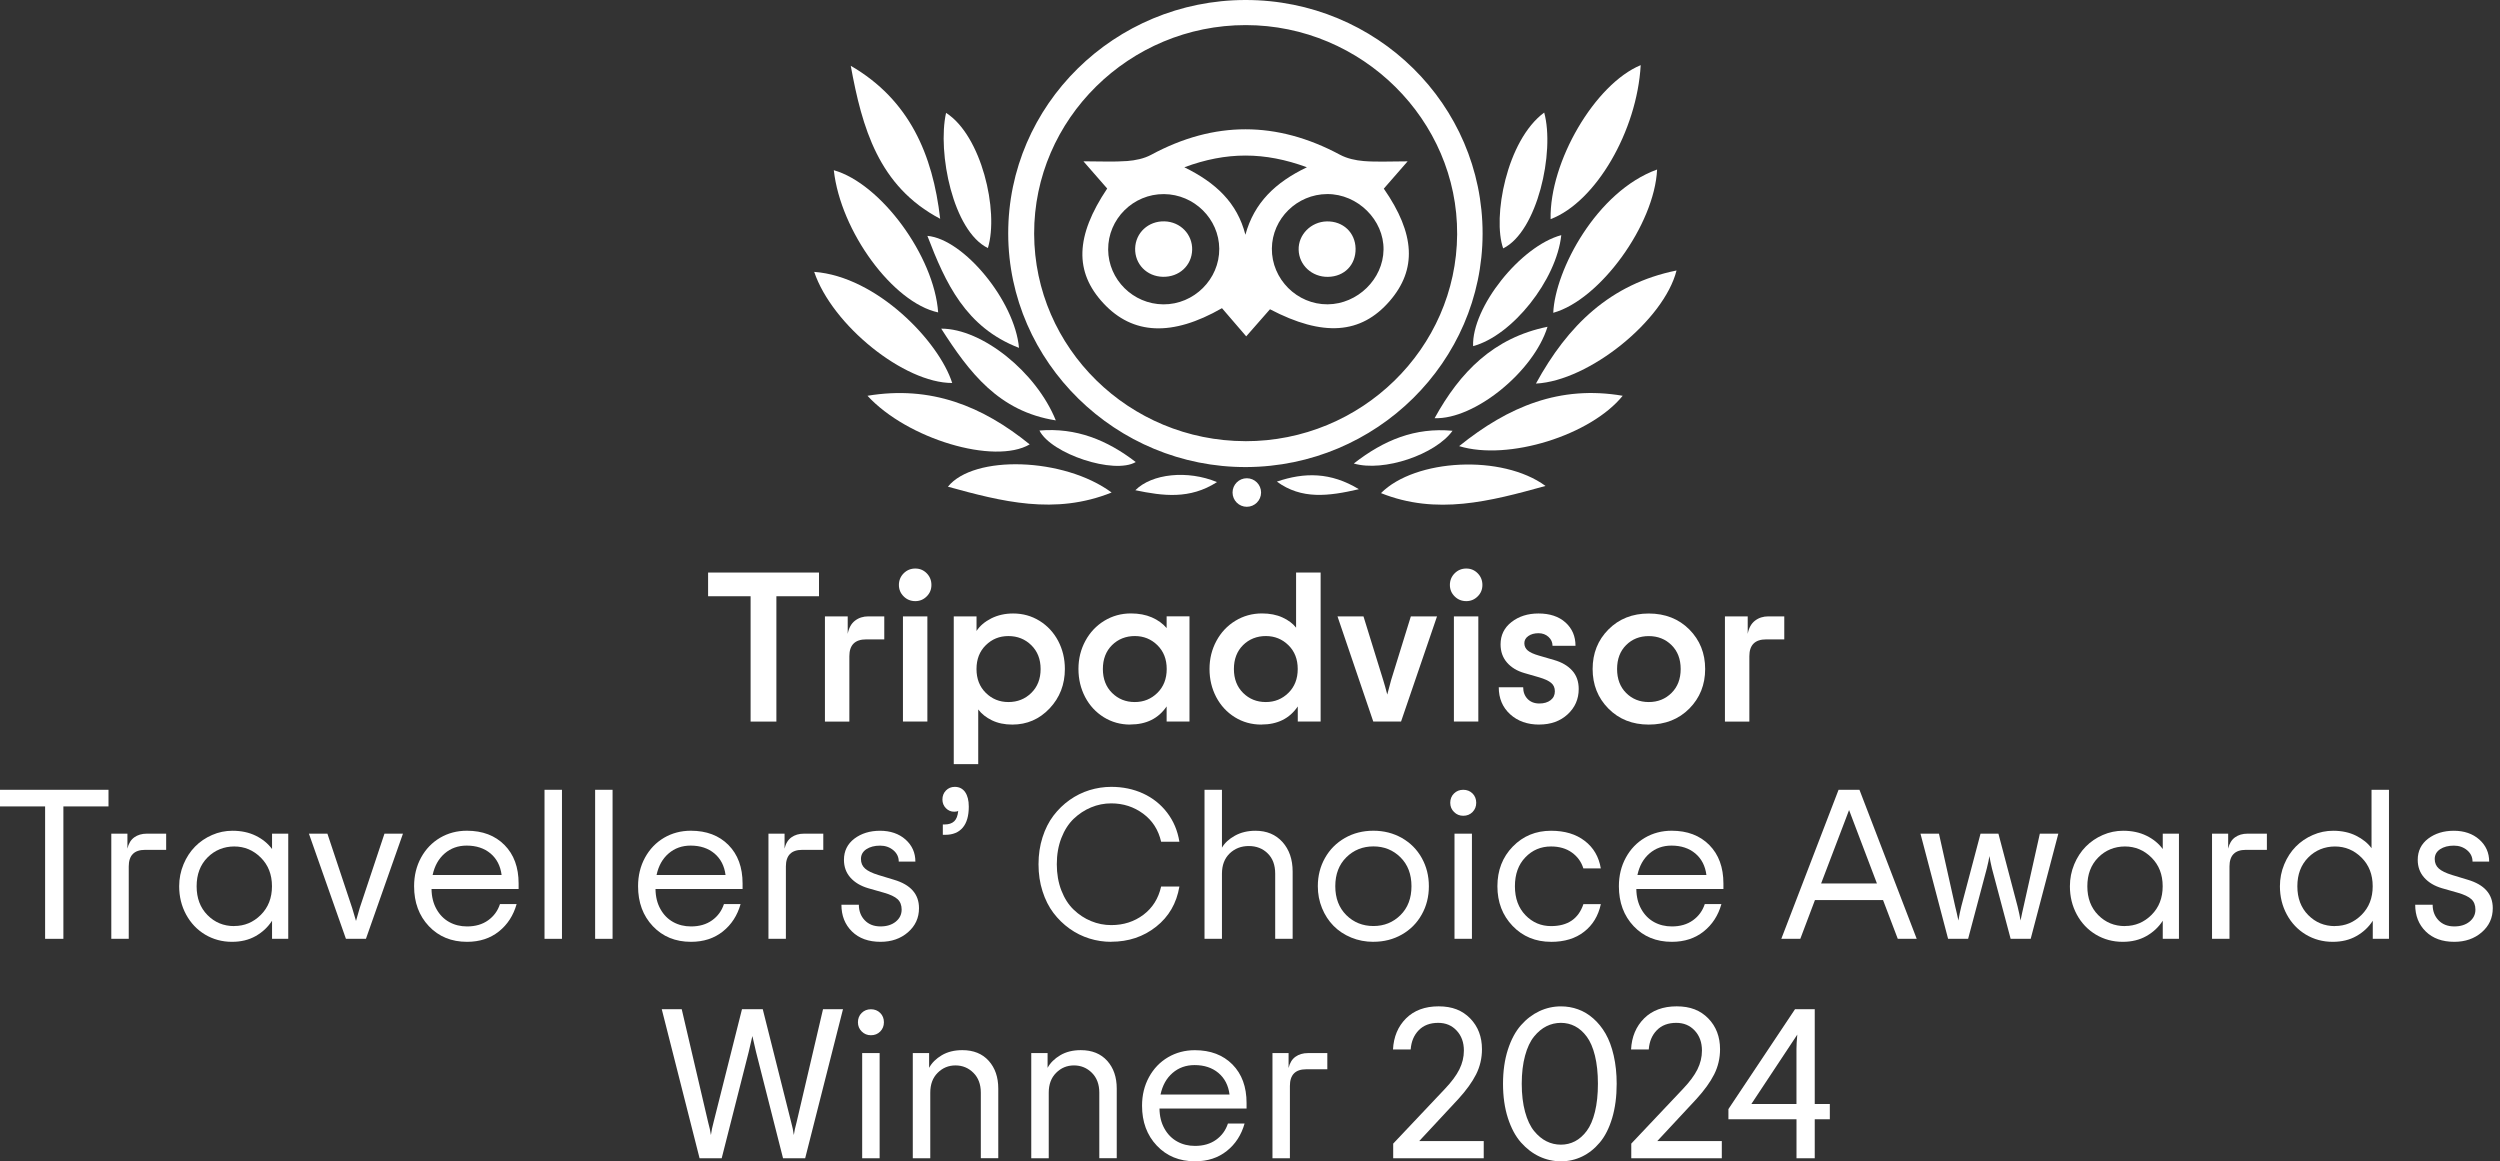 <svg width="155" height="72" viewBox="0 0 155 72" fill="none" xmlns="http://www.w3.org/2000/svg">
<rect x="0" y="0" width="155" height="72" fill="#333333" stroke="none"/>
<g>
<path d="M77.222 2.85429e-06C85.346 -0.005 91.931 6.486 91.921 14.49C91.911 22.427 85.334 28.925 77.272 28.958C69.193 28.99 62.524 22.452 62.509 14.49C62.494 6.51 69.099 0.005 77.222 2.85429e-06ZM77.208 27.354C84.399 27.367 90.298 21.609 90.343 14.53C90.388 7.443 84.449 1.561 77.242 1.556C70.019 1.551 64.097 7.388 64.117 14.495C64.137 21.58 70.001 27.339 77.208 27.352V27.354Z" fill="white"/>
<path d="M58.166 19.37C55.36 18.766 52.116 14.346 51.696 10.553C54.614 11.378 57.918 15.882 58.166 19.37Z" fill="white"/>
<path d="M95.228 23.782C97.209 20.16 99.846 17.602 103.945 16.77C103.175 19.84 98.541 23.611 95.228 23.782Z" fill="white"/>
<path d="M102.74 10.51C102.581 13.928 99.2 18.591 96.302 19.394C96.416 16.739 98.996 11.862 102.74 10.51Z" fill="white"/>
<path d="M50.48 16.856C54.363 17.14 58.223 21.177 59.036 23.745C56.056 23.752 51.601 20.168 50.48 16.856Z" fill="white"/>
<path d="M58.291 13.565C54.465 11.554 53.448 7.907 52.747 4.079C56.379 6.185 57.833 9.58 58.291 13.565Z" fill="white"/>
<path d="M96.138 13.587C96.063 10.018 98.899 5.207 101.723 4.039C101.5 8.106 98.944 12.521 96.138 13.587Z" fill="white"/>
<path d="M53.784 24.538C57.721 23.884 60.916 25.179 63.841 27.553C61.649 28.831 56.252 27.22 53.784 24.538Z" fill="white"/>
<path d="M90.467 27.66C93.53 25.192 96.722 23.874 100.607 24.538C98.638 26.974 93.525 28.593 90.467 27.66Z" fill="white"/>
<path d="M68.92 30.536C65.398 31.95 62.106 31.093 58.77 30.175C60.381 28.182 65.972 28.356 68.92 30.536Z" fill="white"/>
<path d="M95.822 30.128C92.362 31.088 89.07 31.953 85.62 30.573C87.751 28.441 93.135 28.157 95.822 30.128Z" fill="white"/>
<path d="M65.46 26.064C61.912 25.509 60.09 23.081 58.355 20.376C60.881 20.369 64.244 23.056 65.46 26.064Z" fill="white"/>
<path d="M88.946 25.927C90.522 23.066 92.595 20.943 95.946 20.26C95.088 23.041 91.419 26.02 88.946 25.927Z" fill="white"/>
<path d="M58.656 6.998C60.844 8.393 61.947 13.076 61.249 15.38C59.091 14.329 58.107 9.466 58.656 6.998Z" fill="white"/>
<path d="M93.197 15.4C92.525 13.503 93.398 8.708 95.74 6.978C96.411 9.424 95.315 14.358 93.197 15.4Z" fill="white"/>
<path d="M96.799 14.579C96.505 17.356 93.766 20.809 91.332 21.46C91.245 19.061 94.268 15.258 96.799 14.579Z" fill="white"/>
<path d="M63.178 21.567C59.871 20.297 58.621 17.55 57.498 14.624C59.752 14.82 62.919 18.663 63.178 21.567Z" fill="white"/>
<path d="M64.445 26.693C66.72 26.501 68.644 27.282 70.416 28.647C69.079 29.432 65.181 28.144 64.445 26.693Z" fill="white"/>
<path d="M83.935 28.738C85.806 27.279 87.731 26.494 90.057 26.708C89.008 28.174 85.791 29.28 83.935 28.738Z" fill="white"/>
<path d="M75.453 29.89C73.765 30.974 72.109 30.75 70.392 30.394C71.413 29.365 73.631 29.131 75.453 29.89Z" fill="white"/>
<path d="M79.166 29.86C80.872 29.276 82.505 29.269 84.25 30.33C82.358 30.77 80.7 30.979 79.166 29.86Z" fill="white"/>
<path d="M87.275 10.001C86.674 10.69 86.229 11.199 85.796 11.696C87.748 14.508 87.852 16.71 86.159 18.667C84.379 20.72 82.035 20.899 78.739 19.174C78.286 19.688 77.814 20.23 77.265 20.854C76.7 20.198 76.213 19.631 75.763 19.107C72.661 20.886 70.225 20.752 68.415 18.806C66.605 16.862 66.668 14.642 68.646 11.689C68.214 11.192 67.769 10.684 67.172 10.001C68.214 10.001 69.056 10.046 69.889 9.984C70.391 9.946 70.933 9.834 71.371 9.598C75.281 7.485 79.166 7.495 83.077 9.593C83.517 9.829 84.054 9.946 84.556 9.986C85.374 10.051 86.199 10.003 87.273 10.003L87.275 10.001ZM78.856 15.41C78.838 17.304 80.417 18.883 82.316 18.868C84.168 18.853 85.754 17.304 85.779 15.482C85.806 13.638 84.175 12.024 82.289 12.032C80.417 12.039 78.873 13.558 78.856 15.41ZM75.594 15.42C75.579 13.571 74.038 12.049 72.169 12.034C70.26 12.019 68.691 13.581 68.706 15.477C68.721 17.337 70.252 18.855 72.124 18.87C74.023 18.885 75.609 17.309 75.594 15.42ZM77.215 14.555C77.757 12.571 79.067 11.311 81.028 10.371C78.398 9.404 76.039 9.402 73.429 10.371C75.38 11.326 76.708 12.571 77.215 14.555Z" fill="white"/>
<path d="M84.046 15.412C84.064 16.422 83.353 17.15 82.333 17.165C81.341 17.18 80.539 16.439 80.516 15.487C80.491 14.545 81.282 13.749 82.261 13.727C83.27 13.705 84.029 14.421 84.046 15.412Z" fill="white"/>
<path d="M72.097 17.162C71.1 17.14 70.354 16.374 70.379 15.4C70.406 14.43 71.197 13.699 72.194 13.724C73.183 13.747 73.941 14.53 73.914 15.497C73.884 16.469 73.106 17.184 72.097 17.162Z" fill="white"/>
<path d="M6.727 48.967V49.998H3.93V58.207H2.797V49.998H0V48.967H6.727Z" fill="white"/>
<path d="M9.103 51.687H10.302V52.691H8.994C8.32 52.691 7.982 53.034 7.982 53.722V58.207H6.901V51.687H7.9V52.614C7.972 52.3 8.114 52.067 8.325 51.915C8.537 51.764 8.795 51.687 9.106 51.687H9.103Z" fill="white"/>
<path d="M14.381 58.393C13.772 58.393 13.215 58.241 12.715 57.943C12.216 57.642 11.823 57.227 11.537 56.7C11.251 56.17 11.109 55.589 11.109 54.947C11.109 54.47 11.199 54.017 11.378 53.587C11.557 53.157 11.796 52.792 12.094 52.489C12.392 52.185 12.743 51.947 13.148 51.77C13.55 51.594 13.973 51.507 14.411 51.507C14.955 51.507 15.437 51.609 15.857 51.815C16.277 52.021 16.613 52.297 16.867 52.64V51.686H17.871V58.206H16.867V57.085C16.613 57.48 16.275 57.796 15.855 58.035C15.435 58.273 14.945 58.393 14.386 58.393H14.381ZM14.522 57.413C15.159 57.413 15.706 57.184 16.168 56.725C16.63 56.265 16.862 55.673 16.862 54.947C16.862 54.221 16.63 53.63 16.168 53.17C15.706 52.71 15.156 52.481 14.522 52.481C13.889 52.481 13.312 52.71 12.864 53.165C12.414 53.62 12.191 54.214 12.191 54.95C12.191 55.685 12.414 56.28 12.864 56.735C13.314 57.19 13.866 57.418 14.522 57.418V57.413Z" fill="white"/>
<path d="M22.691 58.207H21.448L19.153 51.687H20.299L21.833 56.293C21.967 56.73 22.047 56.999 22.072 57.098C22.114 56.932 22.191 56.663 22.303 56.293L23.837 51.687H24.983L22.688 58.207H22.691Z" fill="white"/>
<path d="M32.154 54.779V55.119H26.755C26.76 55.592 26.862 56.007 27.061 56.362C27.26 56.72 27.526 56.986 27.854 57.168C28.182 57.349 28.55 57.439 28.958 57.439C29.477 57.439 29.912 57.312 30.265 57.058C30.618 56.805 30.862 56.469 30.998 56.054H32.03C31.831 56.758 31.466 57.324 30.929 57.752C30.392 58.179 29.736 58.393 28.958 58.393C27.991 58.393 27.203 58.07 26.591 57.424C25.98 56.777 25.674 55.952 25.674 54.945C25.674 54.289 25.818 53.697 26.106 53.17C26.395 52.643 26.788 52.236 27.285 51.942C27.782 51.651 28.336 51.505 28.948 51.505C29.917 51.505 30.695 51.801 31.279 52.39C31.864 52.981 32.154 53.777 32.154 54.776V54.779ZM28.935 52.427C28.403 52.427 27.948 52.589 27.57 52.914C27.193 53.24 26.944 53.685 26.822 54.252H31.1C31.028 53.685 30.797 53.24 30.412 52.914C30.024 52.591 29.534 52.427 28.935 52.427Z" fill="white"/>
<path d="M34.842 58.207H33.76V48.967H34.842V58.207Z" fill="white"/>
<path d="M37.979 58.207H36.898V48.967H37.979V58.207Z" fill="white"/>
<path d="M46.04 54.779V55.119H40.641C40.646 55.592 40.748 56.007 40.947 56.362C41.145 56.72 41.411 56.986 41.74 57.168C42.068 57.349 42.436 57.439 42.843 57.439C43.363 57.439 43.798 57.312 44.151 57.058C44.504 56.805 44.748 56.469 44.884 56.054H45.916C45.717 56.758 45.352 57.324 44.815 57.752C44.278 58.179 43.621 58.393 42.843 58.393C41.876 58.393 41.088 58.07 40.477 57.424C39.865 56.777 39.56 55.952 39.56 54.945C39.56 54.289 39.704 53.697 39.992 53.17C40.281 52.643 40.673 52.236 41.17 51.942C41.668 51.651 42.222 51.505 42.833 51.505C43.803 51.505 44.581 51.801 45.165 52.39C45.749 52.981 46.04 53.777 46.04 54.776V54.779ZM42.819 52.427C42.286 52.427 41.832 52.589 41.454 52.914C41.076 53.24 40.827 53.685 40.706 54.252H44.984C44.912 53.685 44.68 53.24 44.295 52.914C43.907 52.591 43.418 52.427 42.819 52.427Z" fill="white"/>
<path d="M49.846 51.687H51.044V52.691H49.737C49.063 52.691 48.725 53.034 48.725 53.722V58.207H47.644V51.687H48.643V52.614C48.715 52.3 48.857 52.067 49.068 51.915C49.279 51.764 49.538 51.687 49.849 51.687H49.846Z" fill="white"/>
<path d="M54.597 58.393C53.848 58.393 53.257 58.179 52.822 57.751C52.387 57.324 52.168 56.772 52.168 56.093H53.249C53.249 56.481 53.371 56.802 53.612 57.055C53.856 57.311 54.181 57.438 54.594 57.438C54.977 57.438 55.29 57.341 55.534 57.145C55.777 56.948 55.902 56.7 55.902 56.394C55.902 56.121 55.817 55.904 55.651 55.75C55.484 55.596 55.198 55.459 54.793 55.345L53.826 55.069C53.361 54.932 52.996 54.714 52.727 54.413C52.459 54.112 52.325 53.744 52.325 53.312C52.325 52.762 52.541 52.325 52.971 51.996C53.403 51.671 53.933 51.507 54.564 51.507C55.196 51.507 55.735 51.688 56.143 52.051C56.55 52.414 56.754 52.872 56.754 53.421H55.723C55.723 53.138 55.611 52.901 55.385 52.712C55.158 52.523 54.885 52.429 54.564 52.429C54.221 52.429 53.938 52.504 53.714 52.65C53.49 52.8 53.379 53.001 53.379 53.259C53.379 53.501 53.463 53.697 53.632 53.849C53.801 54 54.077 54.134 54.46 54.251L55.419 54.542C56.459 54.848 56.978 55.434 56.978 56.307C56.978 56.909 56.749 57.406 56.294 57.801C55.84 58.196 55.27 58.393 54.587 58.393H54.597Z" fill="white"/>
<path d="M58.616 51.756H58.455V51.117H58.564C58.822 51.117 59.021 51.052 59.16 50.92C59.3 50.789 59.382 50.575 59.409 50.274C59.357 50.309 59.275 50.326 59.158 50.326C58.959 50.326 58.79 50.254 58.646 50.108C58.502 49.961 58.43 49.782 58.43 49.566C58.43 49.349 58.502 49.163 58.648 49.011C58.795 48.862 58.977 48.785 59.195 48.785C59.471 48.785 59.683 48.892 59.837 49.108C59.988 49.325 60.065 49.623 60.065 50.011C60.065 50.587 59.939 51.022 59.688 51.316C59.437 51.609 59.078 51.758 58.614 51.758L58.616 51.756Z" fill="white"/>
<path d="M68.897 58.393C68.433 58.393 67.983 58.326 67.545 58.189C67.108 58.052 66.698 57.851 66.315 57.578C65.932 57.304 65.599 56.978 65.313 56.601C65.027 56.223 64.801 55.775 64.637 55.258C64.47 54.741 64.388 54.184 64.388 53.585C64.388 52.986 64.47 52.432 64.637 51.912C64.801 51.395 65.029 50.948 65.315 50.57C65.604 50.192 65.937 49.867 66.317 49.598C66.698 49.33 67.108 49.126 67.548 48.989C67.988 48.855 68.438 48.785 68.897 48.785C69.613 48.785 70.272 48.922 70.869 49.195C71.465 49.469 71.963 49.864 72.36 50.381C72.758 50.898 73.012 51.502 73.123 52.188H71.99C71.823 51.455 71.451 50.873 70.876 50.448C70.299 50.023 69.641 49.809 68.897 49.809C68.463 49.809 68.047 49.891 67.647 50.058C67.247 50.224 66.889 50.461 66.568 50.766C66.248 51.075 65.994 51.47 65.805 51.957C65.616 52.444 65.522 52.986 65.522 53.583C65.522 54.179 65.616 54.721 65.805 55.209C65.994 55.696 66.248 56.093 66.568 56.399C66.889 56.708 67.247 56.944 67.647 57.108C68.047 57.274 68.463 57.356 68.897 57.356C69.658 57.356 70.322 57.143 70.889 56.718C71.455 56.292 71.823 55.708 71.99 54.965H73.123C72.947 56.004 72.467 56.834 71.679 57.456C70.894 58.077 69.966 58.388 68.895 58.388L68.897 58.393Z" fill="white"/>
<path d="M75.761 58.207H74.68V48.967H75.761V52.556C75.928 52.266 76.196 52.017 76.564 51.813C76.932 51.609 77.357 51.507 77.842 51.507C78.538 51.507 79.094 51.741 79.515 52.206C79.932 52.673 80.144 53.282 80.144 54.038V58.207H79.062V54.167C79.062 53.635 78.908 53.215 78.597 52.912C78.289 52.606 77.896 52.454 77.424 52.454C76.952 52.454 76.556 52.609 76.238 52.914C75.92 53.223 75.761 53.64 75.761 54.167V58.207Z" fill="white"/>
<path d="M85.153 58.393C84.663 58.393 84.205 58.306 83.778 58.13C83.35 57.953 82.985 57.712 82.681 57.404C82.378 57.098 82.14 56.73 81.966 56.305C81.792 55.88 81.705 55.428 81.705 54.945C81.705 54.301 81.854 53.717 82.15 53.193C82.445 52.668 82.858 52.256 83.382 51.955C83.909 51.654 84.499 51.505 85.15 51.505C85.801 51.505 86.393 51.657 86.917 51.955C87.444 52.256 87.855 52.668 88.148 53.193C88.441 53.717 88.59 54.301 88.59 54.945C88.59 55.589 88.444 56.176 88.148 56.7C87.855 57.227 87.444 57.64 86.917 57.941C86.39 58.242 85.801 58.391 85.15 58.391L85.153 58.393ZM85.153 57.414C85.814 57.414 86.373 57.188 86.828 56.738C87.283 56.288 87.511 55.691 87.511 54.945C87.511 54.2 87.283 53.605 86.828 53.153C86.373 52.703 85.814 52.477 85.153 52.477C84.491 52.477 83.927 52.703 83.472 53.153C83.017 53.603 82.788 54.202 82.788 54.945C82.788 55.689 83.017 56.285 83.472 56.738C83.927 57.188 84.489 57.414 85.153 57.414Z" fill="white"/>
<path d="M90.721 50.578C90.497 50.578 90.308 50.501 90.152 50.346C89.995 50.192 89.915 50.001 89.915 49.772C89.915 49.544 89.993 49.347 90.147 49.196C90.301 49.044 90.492 48.967 90.721 48.967C90.95 48.967 91.146 49.044 91.298 49.196C91.449 49.347 91.526 49.541 91.526 49.772C91.526 50.003 91.449 50.19 91.298 50.346C91.146 50.501 90.952 50.578 90.721 50.578ZM91.26 58.207H90.179V51.686H91.26V58.207Z" fill="white"/>
<path d="M96.165 58.393C95.208 58.393 94.412 58.065 93.784 57.411C93.155 56.757 92.839 55.934 92.839 54.947C92.839 53.96 93.157 53.14 93.793 52.486C94.43 51.833 95.22 51.507 96.165 51.507C97.015 51.507 97.711 51.716 98.255 52.136C98.8 52.553 99.13 53.123 99.25 53.841H98.168C98.044 53.438 97.808 53.11 97.46 52.859C97.112 52.608 96.68 52.481 96.165 52.481C95.534 52.481 95.002 52.705 94.572 53.155C94.139 53.605 93.925 54.202 93.925 54.95C93.925 55.698 94.144 56.29 94.579 56.742C95.014 57.192 95.543 57.418 96.167 57.418C97.199 57.418 97.865 56.966 98.171 56.058H99.252C99.093 56.784 98.748 57.356 98.211 57.771C97.676 58.189 96.995 58.395 96.165 58.395V58.393Z" fill="white"/>
<path d="M106.852 54.779V55.119H101.452C101.457 55.592 101.559 56.007 101.758 56.362C101.957 56.72 102.223 56.986 102.551 57.168C102.879 57.349 103.247 57.439 103.655 57.439C104.174 57.439 104.609 57.312 104.962 57.058C105.315 56.805 105.559 56.469 105.696 56.054H106.727C106.529 56.758 106.163 57.324 105.626 57.752C105.089 58.179 104.433 58.393 103.655 58.393C102.688 58.393 101.9 58.07 101.288 57.424C100.677 56.777 100.371 55.952 100.371 54.945C100.371 54.289 100.515 53.697 100.804 53.17C101.092 52.643 101.485 52.236 101.982 51.942C102.479 51.651 103.033 51.505 103.645 51.505C104.614 51.505 105.393 51.801 105.977 52.39C106.561 52.981 106.852 53.777 106.852 54.776V54.779ZM103.633 52.427C103.101 52.427 102.646 52.589 102.268 52.914C101.89 53.24 101.641 53.685 101.52 54.252H105.798C105.726 53.685 105.494 53.24 105.109 52.914C104.721 52.591 104.232 52.427 103.633 52.427Z" fill="white"/>
<path d="M118.836 58.207H117.662L116.748 55.803H112.527L111.619 58.207H110.441L113.991 48.967H115.286L118.836 58.207ZM114.403 50.854L112.909 54.776H116.37L114.881 50.854C114.722 50.438 114.642 50.227 114.642 50.222C114.642 50.232 114.562 50.441 114.403 50.854Z" fill="white"/>
<path d="M122.025 58.207H120.782L119.069 51.687H120.215L121.22 56.191C121.237 56.268 121.267 56.4 121.314 56.584C121.359 56.768 121.394 56.932 121.421 57.073C121.468 56.782 121.528 56.487 121.602 56.191L122.793 51.687H123.902L125.088 56.191C125.175 56.544 125.237 56.837 125.274 57.073C125.299 56.932 125.334 56.768 125.376 56.584C125.418 56.4 125.448 56.268 125.465 56.191L126.47 51.687H127.616L125.903 58.207H124.66L123.499 53.839C123.43 53.556 123.38 53.3 123.345 53.074C123.32 53.255 123.265 53.509 123.183 53.839L122.023 58.207H122.025Z" fill="white"/>
<path d="M131.605 58.393C130.996 58.393 130.439 58.241 129.94 57.943C129.44 57.642 129.047 57.227 128.762 56.7C128.476 56.17 128.334 55.589 128.334 54.947C128.334 54.47 128.423 54.017 128.602 53.587C128.781 53.157 129.02 52.792 129.318 52.489C129.617 52.185 129.967 51.947 130.372 51.77C130.775 51.594 131.198 51.507 131.635 51.507C132.18 51.507 132.662 51.609 133.082 51.815C133.502 52.021 133.838 52.297 134.091 52.64V51.686H135.095V58.206H134.091V57.085C133.838 57.48 133.5 57.796 133.079 58.035C132.659 58.273 132.17 58.393 131.61 58.393H131.605ZM131.747 57.413C132.383 57.413 132.93 57.184 133.393 56.725C133.855 56.265 134.086 55.673 134.086 54.947C134.086 54.221 133.855 53.63 133.393 53.17C132.93 52.71 132.381 52.481 131.747 52.481C131.113 52.481 130.536 52.71 130.089 53.165C129.639 53.62 129.415 54.214 129.415 54.95C129.415 55.685 129.639 56.28 130.089 56.735C130.539 57.19 131.091 57.418 131.747 57.418V57.413Z" fill="white"/>
<path d="M139.349 51.687H140.547V52.691H139.24C138.566 52.691 138.228 53.034 138.228 53.722V58.207H137.146V51.687H138.146V52.614C138.218 52.3 138.36 52.067 138.571 51.915C138.782 51.764 139.041 51.687 139.351 51.687H139.349Z" fill="white"/>
<path d="M144.626 58.393C144.017 58.393 143.46 58.242 142.961 57.943C142.461 57.642 142.068 57.227 141.783 56.7C141.497 56.171 141.355 55.589 141.355 54.948C141.355 54.471 141.444 54.018 141.623 53.588C141.802 53.158 142.041 52.792 142.339 52.489C142.638 52.186 142.988 51.947 143.393 51.771C143.796 51.594 144.219 51.507 144.656 51.507C145.193 51.507 145.668 51.609 146.081 51.816C146.493 52.022 146.811 52.28 147.035 52.589V48.967H148.116V58.207H147.112V57.086C146.859 57.481 146.521 57.797 146.1 58.035C145.68 58.274 145.191 58.393 144.631 58.393H144.626ZM144.768 57.414C145.404 57.414 145.951 57.185 146.414 56.725C146.876 56.265 147.107 55.674 147.107 54.948C147.107 54.222 146.876 53.63 146.414 53.17C145.951 52.711 145.402 52.482 144.768 52.482C144.134 52.482 143.557 52.711 143.11 53.165C142.66 53.62 142.436 54.214 142.436 54.95C142.436 55.686 142.66 56.28 143.11 56.735C143.56 57.19 144.112 57.419 144.768 57.419V57.414Z" fill="white"/>
<path d="M152.171 58.393C151.423 58.393 150.831 58.179 150.396 57.751C149.961 57.324 149.742 56.772 149.742 56.093H150.824C150.824 56.481 150.945 56.802 151.186 57.055C151.43 57.311 151.756 57.438 152.168 57.438C152.551 57.438 152.864 57.341 153.108 57.145C153.352 56.948 153.476 56.7 153.476 56.394C153.476 56.121 153.391 55.904 153.225 55.75C153.058 55.596 152.772 55.459 152.367 55.345L151.4 55.069C150.935 54.932 150.57 54.714 150.302 54.413C150.033 54.112 149.899 53.744 149.899 53.312C149.899 52.762 150.115 52.325 150.545 51.996C150.978 51.671 151.507 51.507 152.139 51.507C152.77 51.507 153.309 51.688 153.717 52.051C154.125 52.414 154.329 52.872 154.329 53.421H153.297C153.297 53.138 153.185 52.901 152.959 52.712C152.733 52.523 152.459 52.429 152.139 52.429C151.795 52.429 151.512 52.504 151.288 52.65C151.065 52.8 150.953 53.001 150.953 53.259C150.953 53.501 151.037 53.697 151.206 53.849C151.375 54 151.651 54.134 152.034 54.251L152.994 54.542C154.033 54.848 154.552 55.434 154.552 56.307C154.552 56.909 154.324 57.406 153.869 57.801C153.414 58.196 152.845 58.393 152.161 58.393H152.171Z" fill="white"/>
<path d="M44.745 71.811H43.373L41.029 62.571H42.267L43.902 69.569C43.989 69.882 44.047 70.151 44.077 70.374C44.111 70.116 44.166 69.847 44.243 69.569L46.003 62.571H47.291L49.051 69.569C49.128 69.847 49.185 70.116 49.217 70.374C49.247 70.151 49.304 69.882 49.391 69.569L51.027 62.571H52.265L49.921 71.811H48.548L46.873 65.214C46.736 64.63 46.659 64.304 46.647 64.234C46.634 64.304 46.56 64.63 46.421 65.214L44.745 71.811Z" fill="white"/>
<path d="M53.997 64.185C53.774 64.185 53.585 64.108 53.428 63.954C53.271 63.8 53.192 63.608 53.192 63.38C53.192 63.151 53.269 62.955 53.423 62.803C53.577 62.651 53.769 62.574 53.997 62.574C54.226 62.574 54.422 62.651 54.574 62.803C54.726 62.955 54.803 63.148 54.803 63.38C54.803 63.611 54.726 63.797 54.574 63.954C54.422 64.108 54.228 64.185 53.997 64.185ZM54.537 71.812H53.455V65.291H54.537V71.812Z" fill="white"/>
<path d="M57.674 71.811H56.593V65.291H57.605V66.206C57.771 65.897 58.035 65.636 58.39 65.425C58.745 65.214 59.171 65.109 59.665 65.109C60.361 65.109 60.906 65.331 61.301 65.771C61.696 66.211 61.893 66.785 61.893 67.493V71.809H60.811V67.744C60.811 67.23 60.657 66.82 60.351 66.514C60.043 66.208 59.673 66.056 59.24 66.056C58.808 66.056 58.442 66.208 58.136 66.514C57.828 66.82 57.677 67.23 57.677 67.744V71.809L57.674 71.811Z" fill="white"/>
<path d="M65.02 71.811H63.938V65.291H64.95V66.206C65.117 65.897 65.38 65.636 65.736 65.425C66.091 65.214 66.516 65.109 67.011 65.109C67.707 65.109 68.251 65.331 68.647 65.771C69.042 66.211 69.238 66.785 69.238 67.493V71.809H68.157V67.744C68.157 67.23 68.003 66.82 67.697 66.514C67.389 66.208 67.018 66.056 66.586 66.056C66.153 66.056 65.788 66.208 65.482 66.514C65.174 66.82 65.022 67.23 65.022 67.744V71.809L65.02 71.811Z" fill="white"/>
<path d="M77.287 68.386V68.727H71.888C71.893 69.199 71.995 69.614 72.194 69.97C72.393 70.328 72.659 70.594 72.987 70.775C73.315 70.957 73.683 71.046 74.09 71.046C74.61 71.046 75.045 70.919 75.398 70.666C75.751 70.412 75.995 70.076 76.131 69.661H77.163C76.964 70.365 76.599 70.932 76.062 71.359C75.525 71.787 74.868 72.001 74.09 72.001C73.123 72.001 72.335 71.677 71.724 71.031C71.112 70.385 70.807 69.559 70.807 68.553C70.807 67.896 70.951 67.305 71.239 66.778C71.528 66.251 71.92 65.843 72.418 65.55C72.915 65.259 73.469 65.112 74.081 65.112C75.05 65.112 75.828 65.408 76.412 65.997C76.996 66.589 77.287 67.384 77.287 68.384V68.386ZM74.066 66.035C73.534 66.035 73.079 66.196 72.701 66.522C72.323 66.847 72.074 67.292 71.953 67.859H76.231C76.159 67.292 75.927 66.847 75.542 66.522C75.154 66.199 74.665 66.035 74.066 66.035Z" fill="white"/>
<path d="M81.096 65.291H82.294V66.295H80.986C80.312 66.295 79.974 66.638 79.974 67.327V71.811H78.893V65.291H79.892V66.218C79.965 65.905 80.106 65.671 80.317 65.52C80.529 65.368 80.787 65.291 81.098 65.291H81.096Z" fill="white"/>
<path d="M91.989 71.811H86.378V70.904L89.587 67.508C89.995 67.078 90.293 66.678 90.48 66.303C90.666 65.927 90.761 65.54 90.761 65.137C90.761 64.63 90.612 64.217 90.313 63.897C90.015 63.576 89.635 63.417 89.17 63.417C88.663 63.417 88.262 63.568 87.964 63.872C87.666 64.175 87.499 64.573 87.462 65.067H86.366C86.406 64.282 86.674 63.641 87.174 63.141C87.673 62.644 88.347 62.393 89.195 62.393C90.042 62.393 90.661 62.641 91.151 63.141C91.638 63.641 91.882 64.277 91.882 65.055C91.882 65.609 91.76 66.126 91.519 66.609C91.275 67.091 90.91 67.598 90.42 68.135L87.992 70.745H91.991V71.814L91.989 71.811Z" fill="white"/>
<path d="M96.777 72.001C96.309 72.001 95.864 71.901 95.444 71.705C95.024 71.509 94.644 71.218 94.303 70.835C93.963 70.452 93.694 69.948 93.49 69.321C93.289 68.695 93.187 67.986 93.187 67.196C93.187 66.405 93.289 65.697 93.49 65.073C93.692 64.449 93.963 63.944 94.303 63.561C94.641 63.178 95.022 62.89 95.444 62.691C95.864 62.495 96.309 62.395 96.777 62.395C97.147 62.395 97.5 62.455 97.835 62.577C98.174 62.696 98.489 62.885 98.783 63.144C99.076 63.402 99.332 63.715 99.546 64.088C99.76 64.461 99.929 64.911 100.05 65.446C100.172 65.978 100.234 66.562 100.234 67.198C100.234 67.989 100.14 68.697 99.954 69.321C99.767 69.945 99.511 70.452 99.188 70.835C98.865 71.22 98.497 71.511 98.087 71.707C97.676 71.904 97.239 72.003 96.777 72.003V72.001ZM96.777 70.969C97.09 70.969 97.381 70.9 97.649 70.76C97.918 70.621 98.161 70.405 98.377 70.117C98.594 69.826 98.765 69.433 98.887 68.933C99.009 68.436 99.071 67.854 99.071 67.193C99.071 66.532 99.009 65.953 98.887 65.453C98.765 64.956 98.594 64.561 98.377 64.27C98.161 63.979 97.918 63.765 97.649 63.626C97.381 63.487 97.09 63.417 96.777 63.417C96.463 63.417 96.16 63.487 95.882 63.626C95.603 63.765 95.345 63.979 95.111 64.267C94.877 64.556 94.691 64.948 94.554 65.451C94.418 65.95 94.348 66.532 94.348 67.193C94.348 67.854 94.418 68.436 94.554 68.936C94.691 69.435 94.877 69.831 95.111 70.119C95.345 70.407 95.601 70.621 95.882 70.76C96.16 70.9 96.458 70.969 96.777 70.969Z" fill="white"/>
<path d="M106.749 71.811H101.139V70.904L104.348 67.508C104.756 67.078 105.054 66.678 105.241 66.303C105.427 65.927 105.521 65.54 105.521 65.137C105.521 64.63 105.372 64.217 105.074 63.897C104.776 63.576 104.395 63.417 103.93 63.417C103.423 63.417 103.023 63.568 102.725 63.872C102.427 64.175 102.26 64.573 102.223 65.067H101.126C101.166 64.282 101.435 63.641 101.934 63.141C102.434 62.644 103.108 62.393 103.955 62.393C104.803 62.393 105.422 62.641 105.912 63.141C106.399 63.641 106.643 64.277 106.643 65.055C106.643 65.609 106.521 66.126 106.28 66.609C106.036 67.091 105.671 67.598 105.181 68.135L102.752 70.745H106.752V71.814L106.749 71.811Z" fill="white"/>
<path d="M112.517 71.811H111.383V69.395H107.162V68.763L111.291 62.571H112.514V68.448H113.449V69.395H112.514V71.811H112.517ZM111.433 64.145L108.584 68.448H111.381V65.027C111.381 64.808 111.398 64.515 111.433 64.145Z" fill="white"/>
<path d="M50.778 35.498V36.967H48.136V44.738H46.537V36.967H43.902V35.498H50.776H50.778Z" fill="white"/>
<path d="M53.838 38.217H54.825V39.642H53.704C53.008 39.642 52.66 39.99 52.66 40.686V44.738H51.146V38.217H52.558V39.299C52.628 38.933 52.777 38.662 53.008 38.483C53.239 38.304 53.517 38.215 53.838 38.215V38.217Z" fill="white"/>
<path d="M56.749 37.27C56.466 37.27 56.225 37.173 56.028 36.977C55.829 36.78 55.732 36.544 55.732 36.266C55.732 35.987 55.832 35.741 56.028 35.545C56.225 35.349 56.466 35.249 56.749 35.249C57.032 35.249 57.264 35.349 57.458 35.545C57.651 35.744 57.748 35.982 57.748 36.266C57.748 36.549 57.651 36.783 57.455 36.977C57.259 37.173 57.025 37.27 56.749 37.27ZM57.497 44.737H55.983V38.217H57.497V44.737Z" fill="white"/>
<path d="M60.647 47.378H59.133V38.218H60.545V39.12C60.752 38.802 61.057 38.543 61.46 38.339C61.863 38.138 62.315 38.036 62.812 38.036C63.414 38.036 63.961 38.188 64.453 38.493C64.945 38.799 65.328 39.212 65.606 39.736C65.882 40.261 66.022 40.84 66.022 41.477C66.022 42.439 65.706 43.254 65.075 43.923C64.443 44.591 63.672 44.924 62.763 44.924C62.285 44.924 61.865 44.837 61.502 44.661C61.139 44.484 60.856 44.261 60.65 43.985V47.38L60.647 47.378ZM62.522 43.527C63.083 43.527 63.558 43.338 63.941 42.961C64.326 42.583 64.518 42.088 64.518 41.479C64.518 40.87 64.326 40.383 63.941 40.002C63.556 39.625 63.083 39.436 62.522 39.436C61.96 39.436 61.505 39.625 61.12 40.002C60.734 40.38 60.543 40.873 60.543 41.479C60.543 42.086 60.734 42.578 61.12 42.958C61.505 43.338 61.972 43.527 62.522 43.527Z" fill="white"/>
<path d="M70.079 44.924C69.472 44.924 68.925 44.772 68.433 44.467C67.941 44.161 67.558 43.746 67.279 43.219C67.004 42.692 66.864 42.112 66.864 41.476C66.864 40.84 67.006 40.266 67.292 39.736C67.578 39.206 67.971 38.791 68.468 38.488C68.965 38.185 69.517 38.033 70.116 38.033C70.605 38.033 71.038 38.115 71.413 38.277C71.789 38.441 72.094 38.662 72.331 38.941V38.212H73.748V44.733H72.331V43.798C71.823 44.546 71.073 44.919 70.076 44.919L70.079 44.924ZM70.357 43.527C70.906 43.527 71.374 43.338 71.759 42.958C72.144 42.577 72.336 42.085 72.336 41.479C72.336 40.872 72.144 40.382 71.759 40.002C71.374 39.624 70.906 39.435 70.357 39.435C69.808 39.435 69.323 39.624 68.945 39.999C68.567 40.375 68.378 40.87 68.378 41.479C68.378 42.088 68.567 42.582 68.947 42.96C69.328 43.338 69.797 43.527 70.354 43.527H70.357Z" fill="white"/>
<path d="M78.204 44.924C77.598 44.924 77.051 44.772 76.559 44.467C76.067 44.161 75.684 43.746 75.405 43.219C75.129 42.692 74.99 42.112 74.99 41.476C74.99 40.84 75.132 40.266 75.418 39.736C75.704 39.206 76.096 38.791 76.594 38.488C77.091 38.185 77.643 38.033 78.242 38.033C78.722 38.033 79.147 38.115 79.512 38.282C79.877 38.448 80.158 38.66 80.357 38.916V35.495H81.879V44.735H80.462V43.8C79.954 44.549 79.204 44.921 78.207 44.921L78.204 44.924ZM78.48 43.527C79.03 43.527 79.497 43.338 79.882 42.958C80.268 42.577 80.459 42.085 80.459 41.478C80.459 40.872 80.268 40.382 79.882 40.002C79.497 39.624 79.03 39.435 78.48 39.435C77.931 39.435 77.446 39.624 77.068 39.999C76.691 40.375 76.502 40.87 76.502 41.478C76.502 42.088 76.691 42.582 77.071 42.96C77.451 43.338 77.921 43.527 78.478 43.527H78.48Z" fill="white"/>
<path d="M86.87 44.737H85.143L82.925 38.217H84.536L85.759 42.167C85.841 42.425 85.923 42.724 86.01 43.062C86.028 42.98 86.107 42.681 86.249 42.167L87.472 38.217H89.095L86.865 44.737H86.87Z" fill="white"/>
<path d="M90.91 37.27C90.626 37.27 90.385 37.173 90.189 36.977C89.99 36.78 89.893 36.544 89.893 36.266C89.893 35.987 89.993 35.741 90.189 35.545C90.385 35.349 90.626 35.249 90.91 35.249C91.193 35.249 91.424 35.349 91.618 35.545C91.812 35.744 91.909 35.982 91.909 36.266C91.909 36.549 91.812 36.783 91.616 36.977C91.419 37.173 91.186 37.27 90.91 37.27ZM91.656 44.737H90.142V38.217H91.656V44.737Z" fill="white"/>
<path d="M95.432 44.924C94.698 44.924 94.097 44.711 93.627 44.283C93.159 43.855 92.923 43.299 92.923 42.61H94.437C94.437 42.906 94.529 43.147 94.711 43.336C94.892 43.522 95.136 43.617 95.442 43.617C95.73 43.617 95.961 43.547 96.138 43.41C96.314 43.274 96.401 43.09 96.401 42.864C96.401 42.637 96.326 42.471 96.175 42.342C96.023 42.212 95.775 42.098 95.427 41.994L94.512 41.73C94.062 41.601 93.701 41.385 93.435 41.079C93.169 40.773 93.035 40.398 93.035 39.95C93.035 39.379 93.261 38.919 93.714 38.566C94.166 38.213 94.723 38.036 95.387 38.036C96.09 38.036 96.65 38.223 97.062 38.595C97.475 38.968 97.681 39.451 97.681 40.04H96.257C96.257 39.826 96.175 39.642 96.008 39.488C95.842 39.336 95.635 39.259 95.387 39.259C95.138 39.259 94.924 39.316 94.758 39.433C94.591 39.55 94.509 39.697 94.509 39.878C94.509 40.06 94.581 40.214 94.723 40.333C94.865 40.452 95.094 40.554 95.412 40.646L96.359 40.922C96.826 41.056 97.197 41.27 97.47 41.569C97.743 41.867 97.88 42.25 97.88 42.719C97.88 43.343 97.651 43.865 97.194 44.288C96.737 44.711 96.147 44.922 95.427 44.922L95.432 44.924Z" fill="white"/>
<path d="M102.223 44.924C101.209 44.924 100.376 44.593 99.722 43.932C99.068 43.271 98.743 42.453 98.743 41.478C98.743 40.504 99.068 39.686 99.722 39.028C100.376 38.369 101.209 38.038 102.223 38.038C103.237 38.038 104.085 38.369 104.739 39.028C105.392 39.686 105.72 40.504 105.72 41.478C105.72 42.453 105.392 43.271 104.739 43.932C104.082 44.593 103.245 44.924 102.223 44.924ZM100.818 42.962C101.191 43.338 101.661 43.527 102.223 43.527C102.785 43.527 103.254 43.34 103.635 42.962C104.013 42.587 104.202 42.093 104.202 41.478C104.202 40.864 104.013 40.37 103.635 39.997C103.257 39.624 102.787 39.438 102.223 39.438C101.659 39.438 101.191 39.624 100.818 39.997C100.445 40.37 100.259 40.864 100.259 41.478C100.259 42.093 100.445 42.587 100.818 42.962Z" fill="white"/>
<path d="M109.638 38.217H110.625V39.642H109.504C108.808 39.642 108.46 39.99 108.46 40.686V44.738H106.946V38.217H108.358V39.299C108.427 38.933 108.577 38.662 108.808 38.483C109.039 38.304 109.317 38.215 109.638 38.215V38.217Z" fill="white"/>
<path d="M77.302 31.421C77.791 31.421 78.187 31.025 78.187 30.536C78.187 30.048 77.791 29.651 77.302 29.651C76.814 29.651 76.418 30.048 76.418 30.536C76.418 31.025 76.814 31.421 77.302 31.421Z" fill="white"/>
</g>
</svg>
